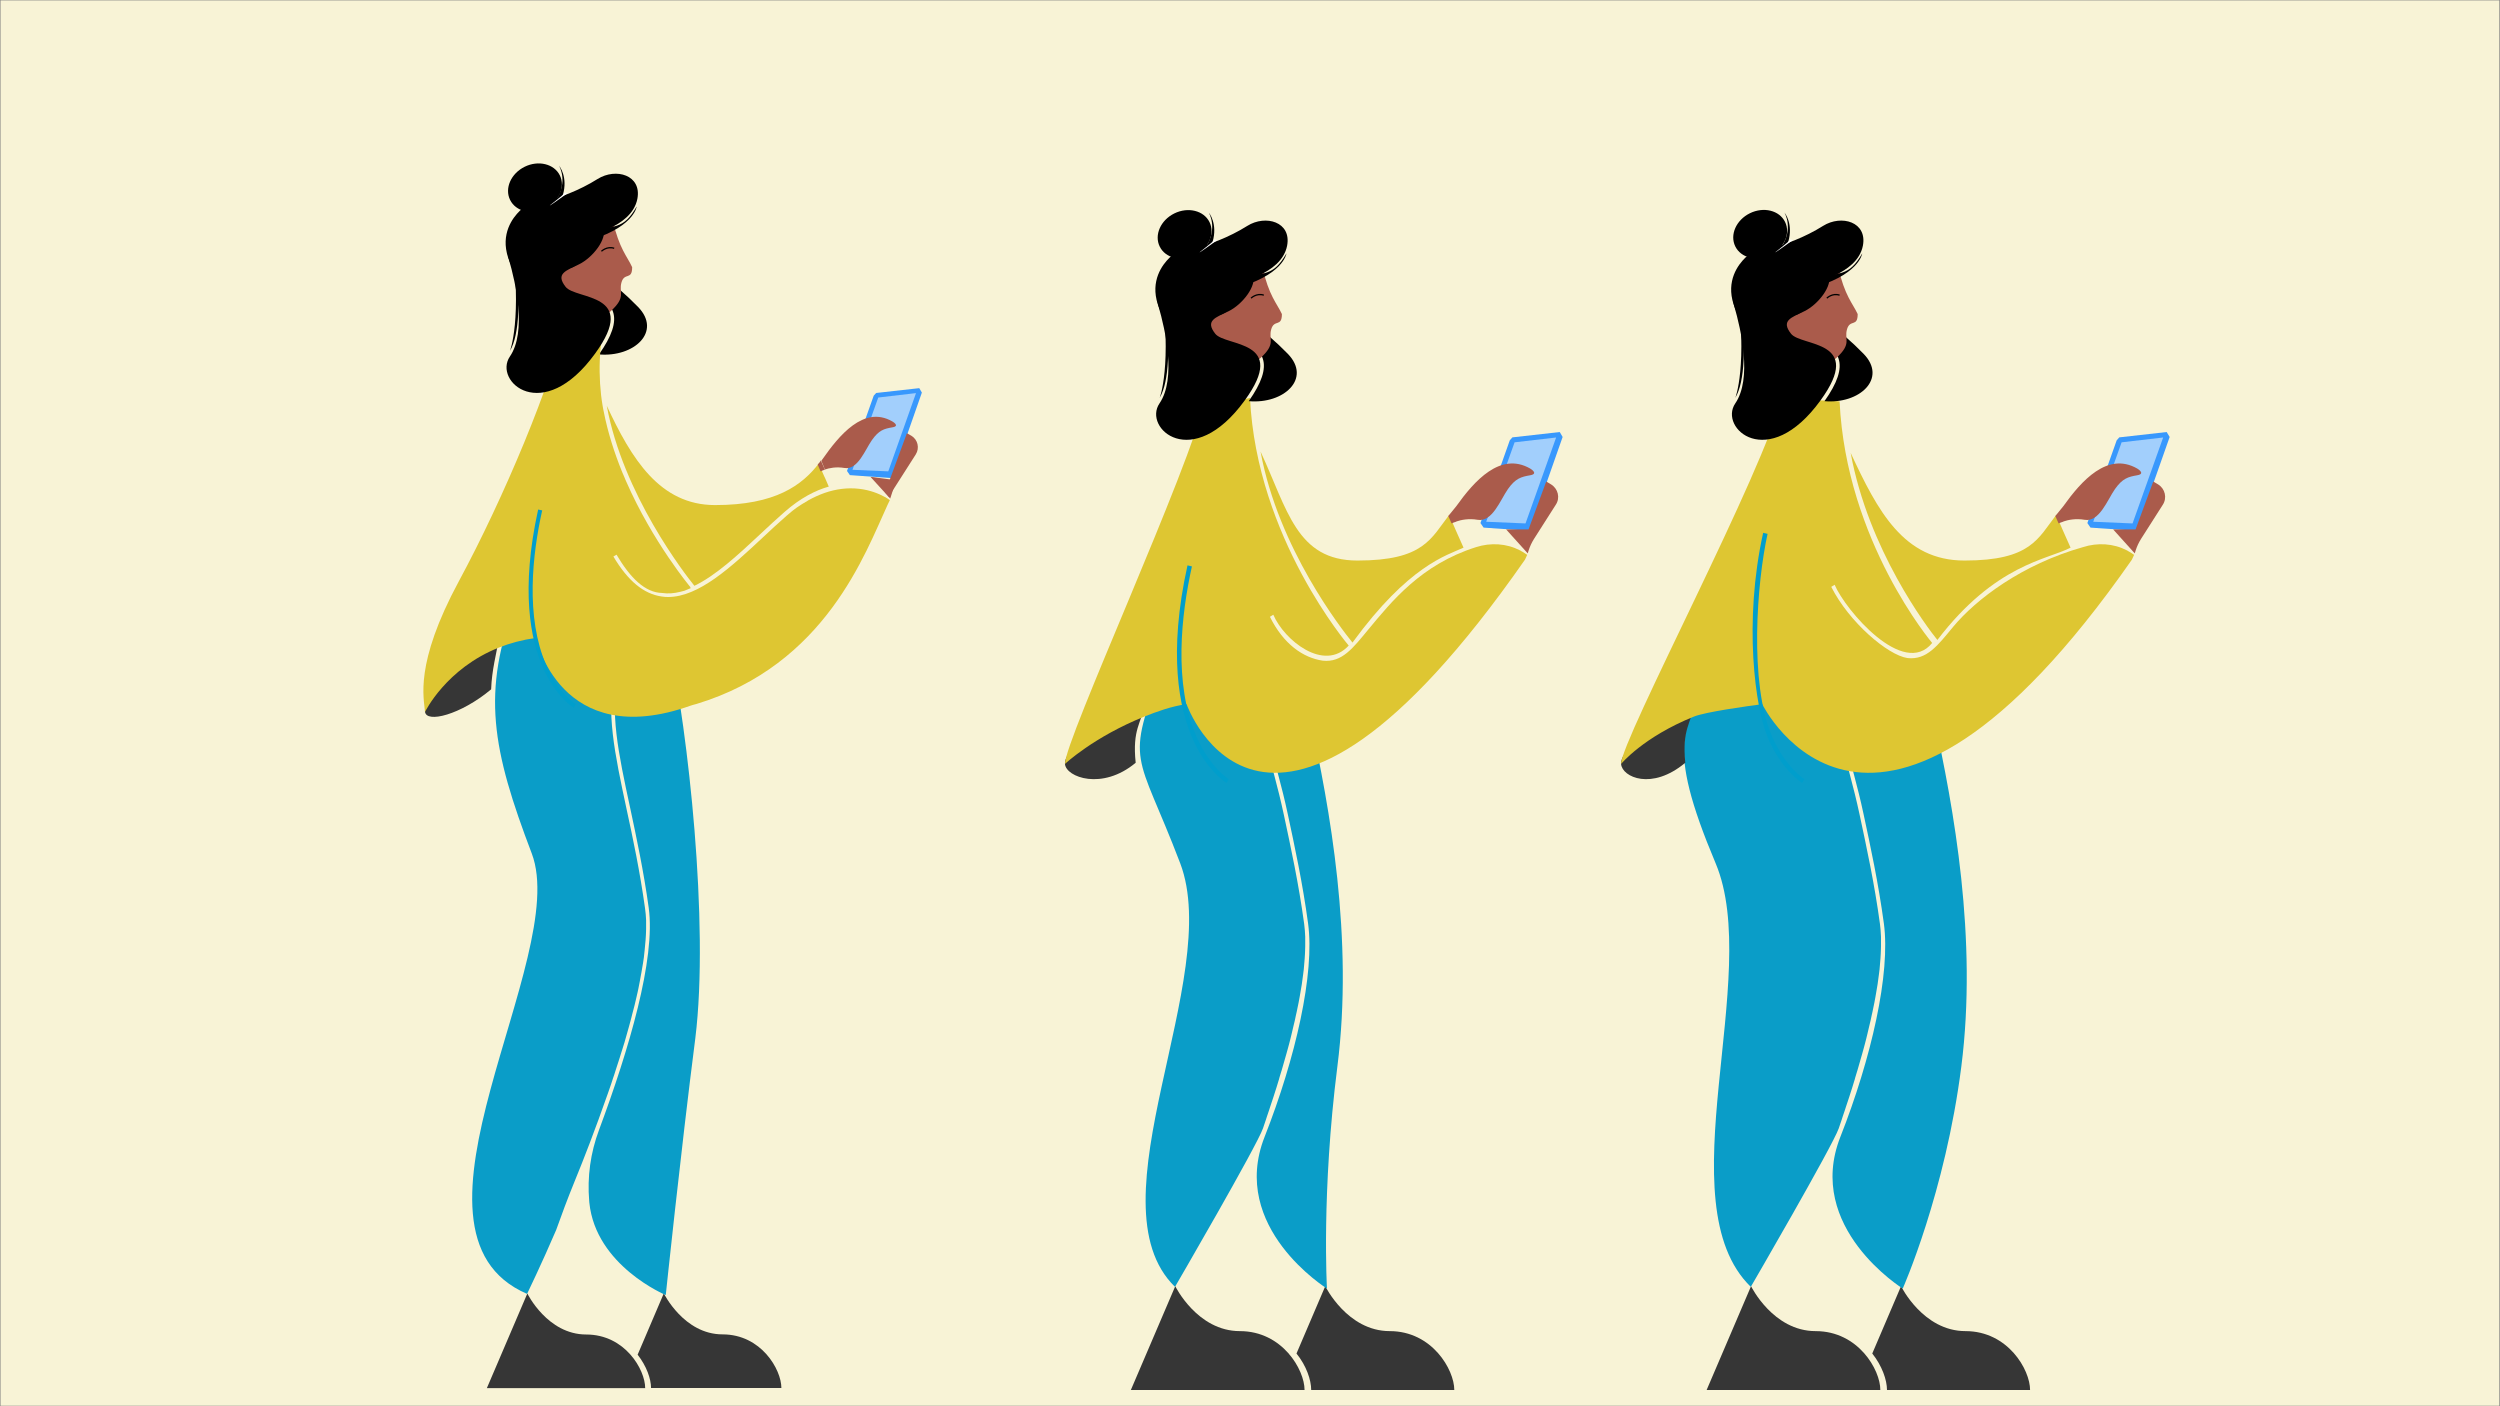 <?xml version="1.0" encoding="utf-8"?>
<!-- Generator: Adobe Illustrator 24.0.1, SVG Export Plug-In . SVG Version: 6.00 Build 0)  -->
<svg version="1.1" id="Layer_1" xmlns="http://www.w3.org/2000/svg" xmlns:xlink="http://www.w3.org/1999/xlink" x="0px" y="0px"
	 viewBox="0 0 1920 1080" style="enable-background:new 0 0 1920 1080;" xml:space="preserve">
<rect x="0" y="0" width="1920" height="1080" fill="#808080" stroke="none"/>
<style type="text/css">
	.st0{fill-rule:evenodd;clip-rule:evenodd;fill:#F8F3D6;}
	.st1{fill-rule:evenodd;clip-rule:evenodd;}
	.st2{fill-rule:evenodd;clip-rule:evenodd;fill:#363636;}
	.st3{fill-rule:evenodd;clip-rule:evenodd;fill:#0A9DC8;}
	.st4{fill-rule:evenodd;clip-rule:evenodd;fill:#AA5B4B;}
	.st5{fill-rule:evenodd;clip-rule:evenodd;fill:#DEC632;}
	.st6{fill-rule:evenodd;clip-rule:evenodd;fill:#3898FD;}
	.st7{fill:none;stroke:#000000;}
	.st8{fill-rule:evenodd;clip-rule:evenodd;fill:#A2CFFC;}
	.st9{fill-rule:evenodd;clip-rule:evenodd;fill:#009ECC;}
	.st10{fill-rule:evenodd;clip-rule:evenodd;fill:#FFFFFF;}
</style>
<rect x="0.4" y="0.3" class="st0" width="1919.1" height="1079.3"/>
<g>
	<path class="st1" d="M490,235.7C470.9,216,457.2,209,457.2,209l-1.9,17.3c6.7,2.6,13.2,6.3,15.5,13.2c2.7,8-0.9,18.7-10.8,32.7
		C487,274.5,508.5,254.7,490,235.7z"/>
</g>
<g id="Home-1-Copy-5_9_" transform="translate(-320, -3455)">
	<g id="Consumption_9_" transform="translate(-1, 1976)">
		<g id="woman-standing_9_" transform="translate(321, 1479)">
			<path id="Fill-1_9_" class="st2" d="M405,993.4c0,0,15.4,31.5,45.2,31.5s45.3,27,45.3,41.2H373.9L405,993.4z"/>
			<path id="Fill-3_9_" class="st2" d="M500,1066L500,1066h100.1c0-14.2-15.5-41.2-45.2-41.2s-45.1-31.5-45.1-31.5l-20.1,47.1
				C496.5,1049.1,500,1058.9,500,1066"/>
			<path id="Fill-5_9_" class="st3" d="M514.4,497.5l-67.8-41.9c0,0,0,16,0.1,42.1l-50.2-36.3c-27.1,70.2-18.5,114.2,11.9,194.1
				s-113.8,290.8-3.6,338.2c0,0,11.5-23.8,22.3-49c4.2-11.8,8.9-24.4,14-36.9c3.9-9.5,7.8-19.4,11.7-29.6l0,0
				c4.6-12.1,9.2-24.6,13.6-37.2c0.2-0.5,0.3-0.9,0.5-1.4c0.6-1.6,1.1-3.2,1.7-4.9c0.2-0.7,0.5-1.3,0.7-2c0.5-1.5,1-3,1.5-4.6
				c0.3-0.8,0.5-1.5,0.8-2.3c0.5-1.5,1-2.9,1.4-4.4c0.3-0.8,0.5-1.7,0.8-2.5c0.5-1.4,0.9-2.8,1.4-4.3c0.3-0.8,0.5-1.7,0.8-2.5
				c0.4-1.4,0.9-2.8,1.3-4.2c0.3-0.8,0.5-1.7,0.8-2.5c0.4-1.4,0.9-2.8,1.3-4.2c0.1-0.2,0.1-0.4,0.2-0.6c0.9-3.1,1.8-6.2,2.6-9.2
				c0.3-1.1,0.6-2.2,0.9-3.2c0.3-1.1,0.6-2.2,0.9-3.3c0.3-1.1,0.6-2.3,0.9-3.4c0.3-1.1,0.5-2.1,0.8-3.2c0.3-1.1,0.6-2.3,0.9-3.4
				c0.3-1,0.5-2.1,0.8-3.1c0.3-1.1,0.5-2.3,0.8-3.4c0.2-1,0.5-2,0.7-3c0.3-1.2,0.5-2.3,0.8-3.5c0.2-1,0.4-1.9,0.6-2.8
				c0.3-1.2,0.5-2.4,0.7-3.6c0.2-0.9,0.4-1.8,0.5-2.6c0.3-1.3,0.5-2.6,0.7-3.9c0.1-0.7,0.3-1.4,0.4-2.1c0.3-2,0.7-4,1-5.9
				c0.1-0.4,0.1-0.7,0.2-1.1c0.2-1.6,0.5-3.2,0.7-4.7c0.1-0.7,0.2-1.4,0.2-2c0.2-1.2,0.3-2.4,0.4-3.6c0.1-0.7,0.1-1.5,0.2-2.2
				c0.1-1.1,0.2-2.2,0.3-3.3c0.1-0.7,0.1-1.5,0.2-2.2c0.1-1,0.1-2.1,0.2-3.1c0-0.7,0.1-1.4,0.1-2.2c0-1,0.1-2,0.1-3c0-0.7,0-1.4,0-2
				c0-1,0-2,0-3c0-0.6,0-1.2,0-1.9c0-1.1-0.1-2.1-0.2-3.1c0-0.5-0.1-1-0.1-1.5c-0.1-1.5-0.3-3-0.5-4.4c-3.9-28.2-9.3-53.8-14.2-76.3
				c-9.1-42.6-16.3-76.2-8.5-104.7l2.7,0.7c-7.6,27.8-0.5,61.1,8.6,103.3c4.8,22.6,10.3,48.2,14.2,76.5
				c5.4,39.3-15.1,108.6-38.2,170.7c-6.5,17.4-9.1,36-7.5,54.5c0,0.4,0.1,0.8,0.1,1.2c4.9,48.6,58.7,71,58.7,71
				s11.4-109.1,22.7-197.3C544.9,709.2,528,559.7,514.4,497.5"/>
			<path id="Fill-7_9_" class="st2" d="M383.7,488.1l-1.5-0.4h-12.4c0,0-44.5,46.1-43.4,58.8c0.8,9.2,27.4,2.5,50.8-17.1
				C377.7,514.6,381.2,502,383.7,488.1"/>
			<path id="Fill-9_9_" class="st4" d="M485.5,205.2c0,10.3-5.9,3.7-8.2,11.7s4.1,10.9-8.4,22.2c-8.4,7.6-24.9,10.6-34.5,6.3
				c-4.8-2.1-6.9-3.5-9.5-5.9c-8-7.2-21.7-30-21.7-30l14.5-44.4c0,0,30.7-5.7,32.3-5.7s20.4,9.4,20.4,9.4
				C475.7,191.5,481.7,196.8,485.5,205.2z"/>
			<g id="Group-13_9_" transform="translate(0, 96)">
				<path id="Fill-11_9_" class="st5" d="M682.5,287.5c0,0-1.1-0.8-3-1.9v0.1c0,0-0.2-0.1-0.5-0.3c-3.8-2.1-10.5-5-19.2-6
					c-8.8-1-17.7,0.1-26.6,3.2l0,0c-4.2,1.5-8.4,3.4-12.5,5.7c-0.1,0.1-0.2,0.1-0.3,0.2c-1.2,0.7-2.3,1.4-3.5,2.1
					c-0.3,0.2-0.7,0.4-1,0.6c-1,0.6-1.9,1.3-2.9,1.9c-0.4,0.3-0.8,0.6-1.2,0.8c-0.9,0.7-1.9,1.4-2.8,2.1c-0.4,0.3-0.7,0.6-1.1,0.9
					c-1.3,1-2.5,2.1-3.8,3.2c-6.2,5.4-12.4,11.2-18.5,16.9c-24,22.4-48.9,45.5-72.5,45.5c-1.7,0-3.3-0.1-5-0.4
					c-13.8-2-25.9-12-37-30.7l2.4-1.4c10.6,17.9,21.9,29.1,35,29.4c4.6,0.7,9.2,0.3,14-0.9c2.5-0.5,4.2-1.1,5.3-1.7
					c0.9-0.3,1.8-0.7,2.7-1.1c-0.1-0.2-0.3-0.3-0.4-0.5c0.1-0.1,0.2-0.2,0.2-0.2s-28.9-34.4-49.5-81.5c-0.1-0.3-0.3-0.6-0.4-0.9
					c-0.3-0.7-0.6-1.5-0.9-2.2c-0.4-1-0.9-2-1.3-3c-0.1-0.3-0.3-0.6-0.4-0.9c-5.8-14.3-11-30.2-14.2-46.7c-0.1-0.5-0.2-0.9-0.3-1.4
					c-0.2-0.9-0.3-1.9-0.5-2.8c-3.7-21.8-3.1-48.2,3.1-70c0,0-10.3,3.3-23.5,3.7c-4.1,0.1-4.1,0.1-7.6-0.3
					c-10.6,48.5-47.9,137.5-82.4,201.4s-26.7,89.9-26,100.4c0,0,16.1-33.5,57.1-49.6c8.3-3.3,17.6-5.8,28.1-7.3
					c0,0,18.4,87.8,118.9,52c1.4-0.5,2.8-0.8,4.2-1.2c99.4-30,129.8-115.9,147.1-153.3c0.8-1.7,0.8-1.7,1.6-3.3L682.5,287.5z"/>
			</g>
			<polygon id="Fill-14_9_" class="st4" points="683.7,382.9 668.5,366.2 688.2,368.8 			"/>
			<g id="Group-18_9_" transform="translate(233, 137)">
				<g id="Clip-17_9_">
				</g>
				<polygon id="Fill-16_9_" class="st6" points="439.9,164.8 473,161.1 475,164.5 452,230.2 419.7,227.9 417.5,224.7 438,166.9 
									"/>
			</g>
			<path id="Fill-19_9_" class="st4" d="M696.5,332.7l-16.8,45.6c1.9,1.6,2.7,3.3,2.8,3.3l20.8-32.6c3.1-4.9,1.6-11.3-3.3-14.3
				L696.5,332.7z"/>
			<path id="Fill-21_9_" class="st5" d="M633,365.8l-2.2-5c0,0,0,0,0.1-0.1l-2-4.8c-12.8,16.6-33.1,32-79.7,32
				c-42.6,0-64.3-35.7-83.2-76.3c12.4,67.9,60,129.3,67.3,138.3c16.6-8,33.8-24,50.6-39.7c6.1-5.7,12.4-11.6,18.6-17
				c12.2-10.7,23.7-16.6,34-19.5l-2.9-6.7l0,0L633,365.8z"/>
			<path id="Fill-23_9_" class="st4" d="M628,356.8l2.2,5.2c0.4-0.2,1.5-0.7,3.3-1.3l-3.1-7.1C629.8,354.7,629,355.7,628,356.8"/>
			<path id="Stroke-25_9_" class="st7" d="M471.7,190.7c-5.6-1.9-9.8,2.3-9.8,2.3"/>
			<polygon id="Fill-27_9_" class="st8" points="674.5,305.3 703.5,301.9 682.2,362 654.7,360.8 			"/>
			<path id="Fill-29_9_" class="st4" d="M685.2,323.6c-21.9-12.5-41,11.1-53.7,29.3c-0.2,0.3-0.5,0.7-0.7,1l2.7,6.7
				c3.2-1.1,8.6-2.3,15-1.2c10.3,1.8,15.9-14,21.2-21.5s9.2-8.6,15.6-9.7C691.7,327.2,685.2,323.6,685.2,323.6"/>
			<path id="Fill-31_9_" class="st9" d="M440.7,543.6c-0.6-0.3-13.8-8.3-23.9-31.2c-9.2-20.9-17.2-58.9-3.5-121.1l3.1,0.7
				c-7.5,33.7-13,81.8,3.1,118.8c9.6,22.1,22.6,29.9,22.7,30L440.7,543.6z"/>
		</g>
	</g>
</g>
<path class="st1" d="M435,237c-22.7-18.9-19.2-26.2-1.3-29.9s16.6-18.3,15.3-25.7c0,0,36.1-5.9,40.5-28.7
	c3.5-18.2-16.4-24.1-30.6-15.2c-14,8.8-29.6,14.7-45.6,18.7l-10.4,2.6c0,0-44.1,29.7,21.1,79.4c0,0,4.3,5,10.4,3.8
	C440.5,240.9,435,237,435,237z"/>
<path class="st1" d="M449.5,177.8c22.8-4.5,29.1-1.2,39.5-19.2c0,0-2.1,17.3-41.6,27.4l-8.6-6.1L449.5,177.8z"/>
<path class="st1" d="M404.2,182.5c0,0-18.7-1.6-13.4,16.6c5.3,18.3,13.8,55.7,0.8,74.7s25.1,53.2,65.4-2.2
	c34.2-47-14.7-41.2-22.6-51.3c-7.9-10.1,0-12.3,10.3-17.3s22.1-19.5,18.6-28.5s-41.8-10.7-41.8-10.7L404.2,182.5z"/>
<ellipse transform="matrix(0.897 -0.442 0.442 0.897 -21.498 196.31)" class="st1" cx="410.9" cy="144.3" rx="21.3" ry="17.9"/>
<path class="st1" d="M430.4,154.6c6.5-14,1.4-24.4-1.1-27.4c0,0,7.5,12.1-2.6,27l-0.7,6.5L430.4,154.6z"/>
<path class="st1" d="M396.8,202.4c2.3,27.2,2.5,54.1-5.2,67.2c0,0,9.8-24.4,1-88.3L396.8,202.4z"/>
<path class="st10" d="M435.8,148.4c0,0-10,7.3-12.9,9.1c-3.9,2.4,11-8.4,11-9.7L435.8,148.4z"/>
<g id="Design-Development_27_">
	<g id="Home-1-Copy-5_27_" transform="translate(-320, -3455)">
		<g id="Consumption_27_" transform="translate(-1, 1976)">
			<g id="woman-standing_27_" transform="translate(321, 1479)">
				<path id="Fill-1_27_" class="st2" d="M902.6,987.8c0,0,16.9,34.5,49.6,34.5s49.7,29.7,49.7,45.2H868.5L902.6,987.8z"/>
				<path id="Fill-3_27_" class="st2" d="M1007,1067.5L1007,1067.5h109.9c0-15.5-17-45.2-49.6-45.2c-32.6,0-49.5-34.5-49.5-34.5
					l-22.1,51.7C1003.3,1048.9,1007,1059.8,1007,1067.5"/>
				<path id="Fill-5_27_" class="st3" d="M995.1,550.7l-46.8-46c0,0,0,17.6,0.1,46.3l-55.1-39.8c-29.8,77.1-20.3,64.1,13.1,151.8
					s-70.1,260.9-4,325.3c0,0,62.8-108,67.6-121.8c0.2-0.5,0.3-1,0.5-1.5c0.6-1.8,1.2-3.6,1.8-5.3c0.2-0.7,0.5-1.5,0.7-2.2
					c0.6-1.7,1.1-3.3,1.7-5c0.3-0.8,0.6-1.7,0.8-2.5c0.5-1.6,1-3.2,1.6-4.8c0.3-0.9,0.6-1.8,0.9-2.7c0.5-1.6,1-3.1,1.5-4.7
					c0.3-0.9,0.6-1.9,0.9-2.8c0.5-1.5,1-3.1,1.4-4.6c0.3-0.9,0.6-1.8,0.8-2.8c0.5-1.5,0.9-3.1,1.4-4.6c0.1-0.2,0.1-0.4,0.2-0.6
					c1-3.4,2-6.8,2.9-10.1c0.3-1.2,0.7-2.4,1-3.5c0.3-1.2,0.6-2.4,1-3.6c0.3-1.2,0.7-2.5,1-3.7s0.6-2.3,0.9-3.5s0.6-2.5,0.9-3.7
					c0.3-1.1,0.6-2.3,0.8-3.4c0.3-1.3,0.6-2.5,0.9-3.8c0.3-1.1,0.5-2.2,0.8-3.3c0.3-1.3,0.6-2.5,0.8-3.8c0.2-1,0.5-2.1,0.7-3.1
					c0.3-1.3,0.5-2.6,0.8-3.9c0.2-1,0.4-1.9,0.6-2.9c0.3-1.5,0.5-2.9,0.8-4.3c0.1-0.8,0.3-1.6,0.4-2.3c0.4-2.2,0.7-4.3,1.1-6.5
					c0.1-0.4,0.1-0.8,0.2-1.2c0.3-1.8,0.5-3.5,0.7-5.2c0.1-0.8,0.2-1.5,0.3-2.2c0.2-1.3,0.3-2.7,0.5-4c0.1-0.8,0.2-1.6,0.2-2.4
					c0.1-1.2,0.2-2.4,0.3-3.6c0.1-0.8,0.1-1.6,0.2-2.4c0.1-1.1,0.1-2.3,0.2-3.4c0-0.8,0.1-1.6,0.1-2.4c0-1.1,0.1-2.2,0.1-3.3
					c0-0.8,0-1.5,0-2.2c0-1.1,0-2.2,0-3.3c0-0.7,0-1.4,0-2c0-1.2-0.1-2.3-0.2-3.4c0-0.5-0.1-1.1-0.1-1.6c-0.1-1.6-0.3-3.2-0.5-4.8
					c-4.2-31-10.3-59-15.6-83.8c-10-46.8-17.9-53-9.4-84.2l3,0.8c-8.4,30.5-0.5,36.4,9.4,82.8c5.3,24.8,11.4,52.9,15.6,84
					c5.2,38.3-9.5,103.2-33.4,163.9c-27.5,69.7,47.9,116.5,47.9,116.5s-4.3-73.7,8-170.6c12.5-97.9-5.7-198-21.1-268"/>
				<path id="Fill-7_27_" class="st2" d="M879.3,540.5l-1.7-0.5H864c0,0-47.4,32.9-46.1,46.8c0.9,10.1,28.6,20.5,54.3-1
					C869.5,559.7,876.6,555.7,879.3,540.5"/>
				<g id="Group-13_27_" transform="translate(0, 96)">
					<path id="Fill-11_27_" class="st5" d="M1172.1,329.6c0,0-1.2-0.9-3.3-2.1v0.1c0,0-0.2-0.1-0.5-0.4c-0.3-0.2-0.6-0.3-0.9-0.5
						c-10.4-5.4-22.6-6.1-33.8-2.5c-42.4,13.4-65.1,42.1-82.6,63.1c-11.9,14.4-20.3,25.7-35.1,24.1c-15.1-2.2-30.2-12.7-40.6-33.7
						l2.6-1.6c8.3,19.5,38.9,44.4,57.9,23.7c-0.1-0.2-70.7-82.6-75.8-190.2c0,0-3.4,1.4-17.9,1.9c-4.5,0.2-12.3-1.4-16.2-1.9
						c-11.6,53.2-108.4,263.2-108,281.1c0,0,22-20.7,61-36.4c9.1-3.6,20.9-8,32.4-9.5c0,0,60.9,174.3,259.9-111
						c0.9-1.9,0.9-1.9,1.7-3.7L1172.1,329.6z"/>
				</g>
				<g id="Group-18_27_" transform="translate(233, 137)">
					<g id="Clip-17_27_">
					</g>
					<polygon id="Fill-16_27_" class="st6" points="928.5,198.9 964.9,194.8 967.1,198.6 941.8,270.7 906.4,268.2 904,264.7 
						926.5,201.2 					"/>
				</g>
				<path class="st4" d="M1191.2,372l-3.7-2.2l-13.6,36.8h-17.2l16.6,18.4l0.7-2.3c1-3.1,2.4-6.1,4.1-8.8l16.7-26.2
					C1198.4,382.4,1196.6,375.3,1191.2,372z"/>
				<path id="Fill-21_27_" class="st5" d="M1117.6,406.2l-2.4-5.5c0,0,0.1,0,0.1-0.1l-2.2-5.3c-14.1,18.2-19.5,35.2-70.6,35.2
					c-46.8,0-53.7-39.2-74.4-83.7c13.7,74.6,62.7,136.9,70.6,146.7c43.3-59.3,72.2-66.9,85.3-72.9l-5.8-13l0,0L1117.6,406.2z"/>
				<polygon id="Fill-27_27_" class="st8" points="1163.2,339.7 1195.1,336 1171.6,402 1141.4,400.7 				"/>
				<path class="st4" d="M1175.1,359.8c-22.8-13-42.8,9.5-56.7,29c0,0-5.2,6.3-6.1,7.5l2.5,5.7c0.4-0.2,1.7-0.8,3.7-1.4v-0.1
					c3.5-1.2,9.4-2.5,16.3-1.3c11.3,2,17.5-15.3,23.3-23.6c5.8-8.2,10.1-9.4,17.1-10.6C1182.1,363.8,1175.1,359.8,1175.1,359.8z"/>
				<path id="Fill-31_27_" class="st9" d="M942,601.3c-0.6-0.4-15.2-9.1-26.2-34.2c-10.1-23-18.9-64.7-3.8-132.9l3.4,0.8
					c-8.2,37-14.3,89.8,3.4,130.5c10.6,24.2,24.8,32.8,24.9,32.9L942,601.3z"/>
			</g>
		</g>
	</g>
</g>
<g>
	<path class="st1" d="M989,271.7c-19.2-19.7-32.8-26.8-32.8-26.8l-1.9,17.3c6.7,2.6,13.2,6.3,15.5,13.2c2.7,8-0.9,18.7-10.8,32.7
		C986,310.5,1007.5,290.7,989,271.7z"/>
</g>
<path id="Fill-9_2_" class="st4" d="M984.5,241.2c0,10.3-5.9,3.7-8.2,11.7c-2.3,8,4.1,10.9-8.4,22.2c-8.4,7.6-24.9,10.6-34.5,6.3
	c-4.8-2.1-6.9-3.5-9.5-5.9c-8-7.2-21.7-30-21.7-30l14.5-44.4c0,0,30.7-5.7,32.3-5.7c1.6,0,20.4,9.4,20.4,9.4
	C974.6,227.5,980.6,232.8,984.5,241.2z"/>
<path id="Stroke-25_2_" class="st7" d="M970.6,226.7c-5.6-1.9-9.8,2.3-9.8,2.3"/>
<path class="st1" d="M934,273c-22.7-18.9-19.2-26.2-1.3-29.9c17.9-3.7,16.6-18.3,15.3-25.7c0,0,36.1-5.9,40.5-28.7
	c3.5-18.2-16.4-24.1-30.6-15.2c-14,8.8-29.6,14.7-45.6,18.7l-10.4,2.6c0,0-44.1,29.7,21.1,79.4c0,0,4.3,5,10.4,3.8
	C939.5,276.9,934,273,934,273z"/>
<path class="st1" d="M948.5,213.8c22.8-4.5,29.1-1.2,39.5-19.2c0,0-2.1,17.3-41.6,27.4l-8.6-6.1L948.5,213.8z"/>
<path class="st1" d="M903.1,218.5c0,0-18.7-1.6-13.4,16.6c5.3,18.3,13.8,55.7,0.8,74.7c-13,19,25.1,53.2,65.4-2.2
	c34.2-47-14.7-41.2-22.6-51.3c-7.9-10.1,0-12.3,10.3-17.3s22.1-19.5,18.6-28.5s-41.8-10.7-41.8-10.7L903.1,218.5z"/>
<ellipse transform="matrix(0.897 -0.442 0.442 0.897 13.911 420.424)" class="st1" cx="909.9" cy="180.3" rx="21.3" ry="17.9"/>
<path class="st1" d="M929.4,190.6c6.5-14,1.4-24.4-1.1-27.4c0,0,7.5,12.1-2.6,27l-0.7,6.5L929.4,190.6z"/>
<path class="st1" d="M895.8,238.4c2.3,27.2,2.5,54.1-5.2,67.2c0,0,9.8-24.4,1-88.3L895.8,238.4z"/>
<path class="st10" d="M934.8,184.4c0,0-10,7.3-12.9,9.1c-3.9,2.4,11-8.4,11-9.7L934.8,184.4z"/>
<g id="Design-Development_1_">
	<g id="Home-1-Copy-5_1_" transform="translate(-320, -3455)">
		<g id="Consumption_1_" transform="translate(-1, 1976)">
			<g id="woman-standing_1_" transform="translate(321, 1479)">
				<path id="Fill-1_1_" class="st2" d="M1344.8,987.8c0,0,16.9,34.5,49.6,34.5s49.7,29.7,49.7,45.2h-133.4L1344.8,987.8z"/>
				<path id="Fill-3_1_" class="st2" d="M1449.2,1067.5L1449.2,1067.5h109.9c0-15.5-17-45.2-49.6-45.2s-49.5-34.5-49.5-34.5
					l-22.1,51.7C1445.4,1048.9,1449.2,1059.8,1449.2,1067.5"/>
				<path id="Fill-5_1_" class="st3" d="M1437.3,550.7l-46.8-46c0,0,0,17.6,0.1,46.3l-77.1-39.8c-19.4,47.9-35.4,58,4.1,151.8
					c36.4,86.5-39.1,260.9,27,325.3c0,0,62.8-108,67.6-121.8c0.2-0.5,0.3-1,0.5-1.5c0.6-1.8,1.2-3.6,1.8-5.3
					c0.2-0.7,0.5-1.5,0.7-2.2c0.6-1.7,1.1-3.3,1.7-5c0.3-0.8,0.6-1.7,0.8-2.5c0.5-1.6,1-3.2,1.6-4.8c0.3-0.9,0.6-1.8,0.9-2.7
					c0.5-1.6,1-3.1,1.5-4.7c0.3-0.9,0.6-1.9,0.9-2.8c0.5-1.5,1-3.1,1.4-4.6c0.3-0.9,0.6-1.8,0.8-2.8c0.5-1.5,0.9-3.1,1.4-4.6
					c0.1-0.2,0.1-0.4,0.2-0.6c1-3.4,2-6.8,2.9-10.1c0.3-1.2,0.7-2.4,1-3.5c0.3-1.2,0.6-2.4,1-3.6c0.3-1.2,0.7-2.5,1-3.7
					s0.6-2.3,0.9-3.5s0.6-2.5,0.9-3.7c0.3-1.1,0.6-2.3,0.8-3.4c0.3-1.3,0.6-2.5,0.9-3.8c0.3-1.1,0.5-2.2,0.8-3.3
					c0.3-1.3,0.6-2.5,0.8-3.8c0.2-1,0.5-2.1,0.7-3.1c0.3-1.3,0.5-2.6,0.8-3.9c0.2-1,0.4-1.9,0.6-2.9c0.3-1.5,0.5-2.9,0.8-4.3
					c0.1-0.8,0.3-1.6,0.4-2.3c0.4-2.2,0.7-4.3,1.1-6.5c0.1-0.4,0.1-0.8,0.2-1.2c0.3-1.8,0.5-3.5,0.7-5.2c0.1-0.8,0.2-1.5,0.3-2.2
					c0.2-1.3,0.3-2.7,0.5-4c0.1-0.8,0.2-1.6,0.2-2.4c0.1-1.2,0.2-2.4,0.3-3.6c0.1-0.8,0.1-1.6,0.2-2.4c0.1-1.1,0.1-2.3,0.2-3.4
					c0-0.8,0.1-1.6,0.1-2.4c0-1.1,0.1-2.2,0.1-3.3c0-0.8,0-1.5,0-2.2c0-1.1,0-2.2,0-3.3c0-0.7,0-1.4,0-2c0-1.2-0.1-2.3-0.2-3.4
					c0-0.5-0.1-1.1-0.1-1.6c-0.1-1.6-0.3-3.2-0.5-4.8c-4.2-31-10.3-59-15.6-83.8c-10-46.8-17.9-53-9.4-84.2l3,0.8
					c-8.4,30.5-0.5,36.4,9.4,82.8c5.3,24.8,11.4,52.9,15.6,84c5.2,38.3-9.5,103.2-33.4,163.9c-27.5,69.7,47.9,116.5,47.9,116.5
					s32.7-73.7,45-170.6c12.5-97.9-5.7-198-21.1-268"/>
				<path id="Fill-7_1_" class="st2" d="M1301.4,540.5l-1.7-0.5h-8.6c0,0-47.4,32.9-46.1,46.8c0.9,10.1,23.6,20.5,49.3-1
					C1291.7,559.7,1298.8,555.7,1301.4,540.5"/>
				<g id="Group-13_1_" transform="translate(0, 96)">
					<path id="Fill-11_1_" class="st5" d="M1638.2,329.6c0,0-1.2-0.9-3.3-2.1v0.1c0,0-0.2-0.1-0.5-0.4c-0.3-0.2-0.6-0.3-0.9-0.5
						c-10.4-5.4-22.6-6.1-33.8-2.5c-47,13.3-82.1,40.1-99.6,61.1c-11.9,14.4-20.3,25.7-35.1,24.1c-15.1-2.2-44.8-27.4-58.6-54.7
						l2.6-1.6c8.3,19.5,52.9,71.9,74.9,44.7c-0.1-0.2-66-77.9-71.1-185.5c0,0-14.1-1.3-28.6-0.8c-4.5,0.2-12.3-1.4-16.2-1.9
						c-11.6,53.2-123.4,263.2-123,281.1c0,0,17-20.7,56-36.4c9.1-3.6,40.9-8,52.4-9.5c0,0,84.9,174.3,283.9-111
						c0.9-1.9,0.9-1.9,1.7-3.7L1638.2,329.6z"/>
				</g>
				<g id="Group-18_1_" transform="translate(233, 137)">
					<g id="Clip-17_1_">
					</g>
					<polygon id="Fill-16_1_" class="st6" points="1394.6,198.9 1431,194.8 1433.3,198.6 1407.9,270.7 1372.5,268.2 1370.1,264.7 
						1392.6,201.2 					"/>
				</g>
				<path class="st4" d="M1657.4,372l-3.7-2.2l-13.6,36.8h-17.2l16.6,18.4l0.7-2.3c1-3.1,2.4-6.1,4.1-8.8l16.7-26.2
					C1664.5,382.4,1662.8,375.3,1657.4,372z"/>
				<path id="Fill-21_1_" class="st5" d="M1583.8,406.2l-2.4-5.5c0,0,0.1,0,0.1-0.1l-2.2-5.3c-14.1,18.2-19.5,35.2-70.6,35.2
					c-46.8,0-66.7-38.2-87.4-82.7c13.7,74.6,58.7,133.9,66.6,143.7c44.6-58.4,84.5-61.6,102.3-70.9l-5.8-13l0,0L1583.8,406.2z"/>
				<polygon id="Fill-27_1_" class="st8" points="1629.4,339.7 1661.3,336 1637.8,402 1607.6,400.7 				"/>
				<path class="st4" d="M1641.3,359.8c-22.8-13-42.8,9.5-56.7,29c0,0-5.2,6.3-6.1,7.5l2.5,5.7c0.4-0.2,1.7-0.8,3.7-1.4v-0.1
					c3.5-1.2,9.4-2.5,16.3-1.3c11.3,2,17.5-15.3,23.3-23.6c5.8-8.2,10.1-9.4,17.1-10.6C1648.3,363.8,1641.3,359.8,1641.3,359.8z"/>
				<path id="Fill-31_1_" class="st9" d="M1384.1,601.3c-0.6-0.4-15.2-9.1-26.2-34.2c-10.1-23-18.9-89.7-3.8-157.9l3.4,0.8
					c-8.2,37-14.3,114.8,3.4,155.5c10.6,24.2,24.8,32.8,24.9,32.9L1384.1,601.3z"/>
			</g>
		</g>
	</g>
</g>
<g>
	<path class="st1" d="M1431.2,271.7c-19.2-19.7-32.8-26.8-32.8-26.8l-1.9,17.3c6.7,2.6,13.2,6.3,15.5,13.2c2.7,8-0.9,18.7-10.8,32.7
		C1428.1,310.5,1449.7,290.7,1431.2,271.7z"/>
</g>
<path id="Fill-9_1_" class="st4" d="M1426.7,241.2c0,10.3-5.9,3.7-8.2,11.7c-2.3,8,4.1,10.9-8.4,22.2c-8.4,7.6-24.9,10.6-34.5,6.3
	c-4.8-2.1-6.9-3.5-9.5-5.9c-8-7.2-21.7-30-21.7-30l14.5-44.4c0,0,30.7-5.7,32.3-5.7c1.6,0,20.4,9.4,20.4,9.4
	C1416.8,227.5,1422.8,232.8,1426.7,241.2z"/>
<path id="Stroke-25_1_" class="st7" d="M1412.8,226.7c-5.6-1.9-9.8,2.3-9.8,2.3"/>
<path class="st1" d="M1376.2,273c-22.7-18.9-19.2-26.2-1.3-29.9c17.9-3.7,16.6-18.3,15.3-25.7c0,0,36.1-5.9,40.5-28.7
	c3.5-18.2-16.4-24.1-30.6-15.2c-14,8.8-29.6,14.7-45.6,18.7l-10.4,2.6c0,0-44.1,29.7,21.1,79.4c0,0,4.3,5,10.4,3.8
	C1381.7,276.9,1376.2,273,1376.2,273z"/>
<path class="st1" d="M1390.7,213.8c22.8-4.5,29.1-1.2,39.5-19.2c0,0-2.1,17.3-41.6,27.4l-8.6-6.1L1390.7,213.8z"/>
<path class="st1" d="M1345.3,218.5c0,0-18.7-1.6-13.4,16.6c5.3,18.3,13.8,55.7,0.8,74.7c-13,19,25.1,53.2,65.4-2.2
	c34.2-47-14.7-41.2-22.6-51.3c-7.9-10.1,0-12.3,10.3-17.3s22.1-19.5,18.6-28.5s-41.8-10.7-41.8-10.7L1345.3,218.5z"/>
<ellipse transform="matrix(0.897 -0.442 0.442 0.897 59.372 615.695)" class="st1" cx="1352" cy="180.3" rx="21.3" ry="17.9"/>
<path class="st1" d="M1371.5,190.6c6.5-14,1.4-24.4-1.1-27.4c0,0,7.5,12.1-2.6,27l-0.7,6.5L1371.5,190.6z"/>
<path class="st1" d="M1337.9,238.4c2.3,27.2,2.5,54.1-5.2,67.2c0,0,9.8-24.4,1-88.3L1337.9,238.4z"/>
<path class="st10" d="M1376.9,184.4c0,0-10,7.3-12.9,9.1c-3.9,2.4,11-8.4,11-9.7L1376.9,184.4z"/>
</svg>
